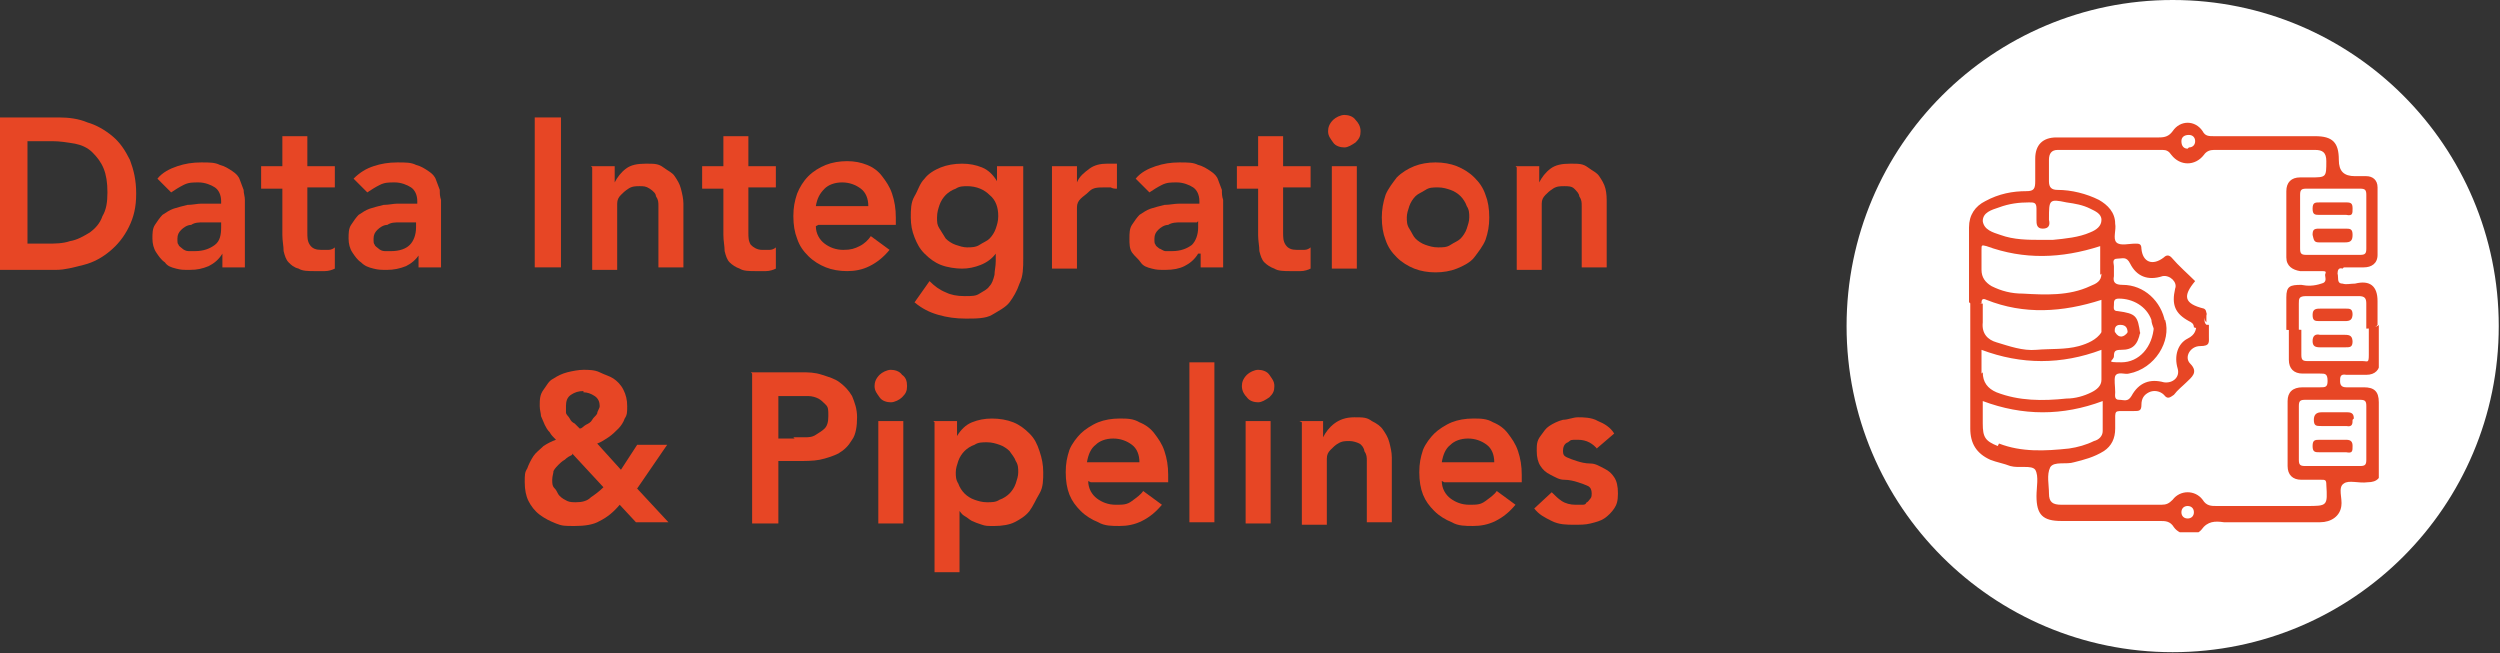 <?xml version="1.0" encoding="UTF-8"?>
<svg id="ICONS" xmlns="http://www.w3.org/2000/svg" xmlns:xlink="http://www.w3.org/1999/xlink" version="1.1" viewBox="0 0 200.1 52.3">
  <rect x="0" y="0" width="200.1" height="52.3" fill="#333333" stroke="none"/>
  <!-- Generator: Adobe Illustrator 29.5.1, SVG Export Plug-In . SVG Version: 2.1.0 Build 141)  -->
  <defs>
    <style>
      .st0 {
        fill: none;
      }

      .st1 {
        clip-path: url(#clippath-1);
      }

      .st2 {
        fill: #fff;
      }

      .st3 {
        fill: #e74625;
      }

      .st4 {
        clip-path: url(#clippath);
      }
    </style>
    <clipPath id="clippath">
      <rect class="st0" x="157.4" y="9.6" width="33" height="33"/>
    </clipPath>
    <clipPath id="clippath-1">
      <rect class="st0" x="157.4" y="9.6" width="33" height="33"/>
    </clipPath>
  </defs>
  <circle class="st2" cx="173.9" cy="26.1" r="26.1"/>
  <g>
    <path class="st3" d="M0,9.4h4.7c.8,0,1.6.1,2.3.4.7.2,1.4.6,2,1.1.6.5,1,1.1,1.4,1.9.3.8.5,1.6.5,2.7s-.2,1.9-.6,2.7c-.4.8-.9,1.4-1.5,1.9s-1.3.9-2.1,1.1c-.8.2-1.5.4-2.2.4H0v-12h0ZM3.7,19.5c.7,0,1.3,0,1.9-.2.6-.1,1.1-.4,1.6-.7.4-.3.8-.7,1-1.3.3-.5.4-1.1.4-1.9s-.1-1.4-.3-1.9-.5-.9-.9-1.3-.9-.6-1.4-.7c-.6-.1-1.2-.2-1.8-.2h-2v8.2s1.6,0,1.6,0Z"/>
    <path class="st3" d="M17.8,20.3h0c-.3.5-.7.8-1.1,1-.5.2-.9.3-1.5.3s-.7,0-1.1-.1c-.4-.1-.7-.2-.9-.5-.3-.2-.5-.5-.7-.8-.2-.3-.3-.7-.3-1.1s0-.8.2-1.1.4-.6.6-.8c.3-.2.6-.4.9-.5s.7-.2,1.1-.3c.4,0,.8-.1,1.1-.1.4,0,.8,0,1.1,0h.5v-.2c0-.5-.2-.9-.5-1.1s-.8-.4-1.3-.4-.8,0-1.2.2-.7.4-1,.6l-1.1-1.1c.4-.5,1-.8,1.6-1,.6-.2,1.2-.3,1.9-.3s1.1,0,1.5.2c.4.1.7.3,1,.5.3.2.5.4.6.7.1.3.2.5.3.8,0,.3.1.5.1.8,0,.3,0,.5,0,.7v4.7h-1.8v-1.1h0ZM17.7,17.8h-.4c-.3,0-.6,0-1,0s-.7,0-1,.2c-.3,0-.6.2-.8.4-.2.2-.3.4-.3.7s0,.4.1.5c0,.1.2.2.3.3s.3.2.5.2.3,0,.5,0c.7,0,1.2-.2,1.6-.5s.5-.8.5-1.4v-.5Z"/>
    <path class="st3" d="M20.9,15v-1.7h1.7v-2.4h2v2.4h2.2v1.7h-2.2v3.6c0,.4,0,.7.2,1s.5.4.9.4.4,0,.6,0c.2,0,.4-.1.5-.2v1.7c-.2.1-.5.2-.8.2-.3,0-.6,0-.8,0-.5,0-1,0-1.3-.2-.4-.1-.6-.3-.8-.5-.2-.2-.3-.5-.4-.9,0-.4-.1-.8-.1-1.3v-3.7s-1.7,0-1.7,0Z"/>
    <path class="st3" d="M33.6,20.3h0c-.3.5-.7.8-1.1,1-.5.2-1,.3-1.5.3s-.7,0-1.1-.1-.7-.2-1-.5c-.3-.2-.5-.5-.7-.8-.2-.3-.3-.7-.3-1.1s0-.8.2-1.1.4-.6.6-.8c.3-.2.6-.4.9-.5s.7-.2,1.1-.3c.4,0,.8-.1,1.1-.1.4,0,.8,0,1.1,0h.5v-.2c0-.5-.2-.9-.5-1.1s-.8-.4-1.3-.4-.8,0-1.2.2-.7.4-1,.6l-1.1-1.1c.5-.5,1-.8,1.6-1s1.2-.3,1.9-.3,1.1,0,1.5.2c.4.1.7.3,1,.5.3.2.5.4.6.7s.2.5.3.8c0,.3,0,.5.1.8,0,.3,0,.5,0,.7v4.7h-1.8v-1.1h0ZM33.4,17.8h-.4c-.3,0-.6,0-1,0s-.7,0-1,.2c-.3,0-.6.2-.8.4-.2.2-.3.4-.3.7s0,.4.1.5c0,.1.2.2.3.3s.3.2.5.2c.2,0,.3,0,.5,0,.7,0,1.2-.2,1.5-.5.3-.3.5-.8.5-1.4,0,0,0-.5,0-.5Z"/>
    <path class="st3" d="M42.8,9.4h2.1v12h-2.1v-12Z"/>
    <path class="st3" d="M47.3,13.3h1.9v1.3h0c.2-.4.5-.8.9-1.1.4-.3.9-.4,1.6-.4s1,0,1.4.3.7.4.9.7.4.6.5,1,.2.8.2,1.2v5.1h-2v-4.1c0-.2,0-.5,0-.8,0-.3,0-.5-.2-.8,0-.2-.2-.4-.5-.6s-.5-.2-.8-.2-.6,0-.9.2-.4.3-.6.5c-.2.2-.3.4-.3.7,0,.2,0,.5,0,.8v4.5h-2v-8.2h0Z"/>
    <path class="st3" d="M56.2,15v-1.7h1.7v-2.4h2v2.4h2.2v1.7h-2.2v3.6c0,.4,0,.7.2,1,.2.2.5.4.9.4s.4,0,.6,0c.2,0,.4-.1.5-.2v1.7c-.2.1-.5.2-.8.2-.3,0-.6,0-.8,0-.5,0-1,0-1.3-.2-.3-.1-.6-.3-.8-.5-.2-.2-.3-.5-.4-.9,0-.4-.1-.8-.1-1.3v-3.7s-1.7,0-1.7,0Z"/>
    <path class="st3" d="M65.3,18.1c0,.6.3,1.1.7,1.4.4.3.9.5,1.5.5s.9-.1,1.3-.3.7-.5.9-.8l1.5,1.1c-.5.6-1,1-1.6,1.3s-1.2.4-1.8.4-1.2-.1-1.7-.3c-.5-.2-1-.5-1.4-.9s-.7-.8-.9-1.4c-.2-.5-.3-1.1-.3-1.8s.1-1.2.3-1.8c.2-.5.5-1,.9-1.4s.9-.7,1.4-.9c.5-.2,1.1-.3,1.7-.3s1.1.1,1.6.3c.5.2.9.5,1.2.9s.6.8.8,1.4.3,1.2.3,1.9v.6h-6.2ZM69.5,16.5c0-.6-.2-1.1-.6-1.4s-.9-.5-1.5-.5-1.1.2-1.4.5c-.4.4-.6.8-.7,1.4h4.2,0Z"/>
    <path class="st3" d="M81.9,13.3v7.4c0,.7,0,1.4-.3,2-.2.6-.5,1.1-.8,1.5s-.9.7-1.4,1-1.3.3-2.1.3-1.5-.1-2.2-.3-1.3-.5-1.9-1l1.2-1.7c.4.4.8.7,1.3.9.4.2.9.3,1.5.3s.9,0,1.2-.2.6-.3.8-.6c.2-.2.3-.5.4-.9,0-.3.1-.7.1-1.1v-.6h0c-.3.4-.7.7-1.2.9s-1,.3-1.5.3-1.2-.1-1.7-.3-.9-.5-1.3-.9-.6-.8-.8-1.3-.3-1-.3-1.6,0-1.2.3-1.7.4-1,.8-1.4c.3-.4.8-.7,1.3-.9.5-.2,1.1-.3,1.7-.3s1.1.1,1.6.3c.5.2.9.6,1.2,1.1h0v-1.2h1.9,0ZM77.5,14.9c-.4,0-.7,0-1,.2-.3.1-.6.3-.8.5s-.4.5-.5.8c-.1.3-.2.6-.2,1s0,.6.2.9.3.5.5.8c.2.2.5.4.8.5s.6.2.9.2.7,0,1-.2.6-.3.8-.5c.2-.2.4-.5.5-.8s.2-.6.2-1c0-.7-.2-1.3-.7-1.7-.4-.4-1-.7-1.8-.7h0Z"/>
    <path class="st3" d="M84.2,13.3h2v1.3h0c.2-.5.6-.8,1-1.1s.9-.4,1.4-.4.2,0,.4,0c.1,0,.2,0,.4,0v2c-.2,0-.3,0-.5-.1-.2,0-.3,0-.5,0-.5,0-.9,0-1.2.3s-.5.4-.7.6c-.2.2-.3.4-.3.7s0,.4,0,.5v4.4h-2v-8.2h0Z"/>
    <path class="st3" d="M95.9,20.3h0c-.3.5-.7.8-1.1,1-.4.2-.9.3-1.5.3s-.7,0-1.1-.1-.7-.2-.9-.5-.5-.5-.7-.8-.2-.7-.2-1.1,0-.8.2-1.1c.2-.3.4-.6.6-.8.3-.2.6-.4.9-.5.3-.1.7-.2,1.1-.3.4,0,.8-.1,1.2-.1.4,0,.8,0,1.1,0h.5v-.2c0-.5-.2-.9-.5-1.1-.3-.2-.8-.4-1.3-.4s-.8,0-1.2.2-.7.4-1,.6l-1.1-1.1c.4-.5,1-.8,1.6-1,.6-.2,1.2-.3,1.9-.3s1.1,0,1.5.2c.4.1.7.3,1,.5s.5.4.6.7.2.5.3.8c0,.3,0,.5.1.8,0,.2,0,.5,0,.7v4.7h-1.8v-1.1h0ZM95.8,17.8h-.4c-.3,0-.6,0-.9,0s-.7,0-1,.2c-.3,0-.6.2-.8.4-.2.2-.3.4-.3.7s0,.4.1.5c0,.1.2.2.3.3.1,0,.3.2.5.2s.3,0,.5,0c.7,0,1.2-.2,1.6-.5.3-.3.5-.8.5-1.4v-.5h0Z"/>
    <path class="st3" d="M99,15v-1.7h1.7v-2.4h2v2.4h2.2v1.7h-2.2v3.6c0,.4,0,.7.2,1s.5.4.9.4.4,0,.6,0c.2,0,.4-.1.5-.2v1.7c-.2.1-.5.2-.8.2-.3,0-.6,0-.8,0-.5,0-1,0-1.3-.2-.3-.1-.6-.3-.8-.5-.2-.2-.3-.5-.4-.9,0-.4-.1-.8-.1-1.3v-3.7h-1.7Z"/>
    <path class="st3" d="M106.3,10.5c0-.3.1-.6.4-.9.2-.2.6-.4.9-.4s.7.1.9.4c.2.2.4.5.4.9s-.1.6-.4.9c-.3.2-.6.4-.9.4s-.7-.1-.9-.4-.4-.5-.4-.9ZM106.6,13.3h2v8.2h-2v-8.2Z"/>
    <path class="st3" d="M110.6,17.4c0-.6.1-1.2.3-1.8.2-.5.6-1,.9-1.4.4-.4.9-.7,1.4-.9s1.1-.3,1.7-.3,1.2.1,1.7.3,1,.5,1.4.9.7.8.9,1.4c.2.5.3,1.1.3,1.8s-.1,1.2-.3,1.8c-.2.5-.6,1-.9,1.4s-.9.7-1.4.9c-.5.2-1.1.3-1.7.3s-1.2-.1-1.7-.3c-.5-.2-1-.5-1.4-.9-.4-.4-.7-.8-.9-1.4-.2-.5-.3-1.1-.3-1.8ZM112.6,17.4c0,.3,0,.6.2.9s.3.6.5.8c.2.2.5.4.8.5s.6.2,1,.2.7,0,1-.2.6-.3.8-.5.4-.5.5-.8.2-.6.2-.9,0-.6-.2-.9c-.1-.3-.3-.6-.5-.8-.2-.2-.5-.4-.8-.5s-.6-.2-1-.2-.7,0-1,.2-.6.3-.8.5c-.2.2-.4.5-.5.8s-.2.6-.2.9Z"/>
    <path class="st3" d="M121.3,13.3h1.9v1.3h0c.2-.4.5-.8.9-1.1.4-.3.9-.4,1.6-.4s1,0,1.4.3.7.4.9.7c.2.3.4.6.5,1,.1.4.1.8.1,1.2v5.1h-2v-4.1c0-.2,0-.5,0-.8s0-.5-.2-.8c0-.2-.2-.4-.4-.6-.2-.2-.5-.2-.8-.2s-.6,0-.9.2-.4.3-.6.5-.3.4-.3.7c0,.2,0,.5,0,.8v4.5h-2v-8.2h0Z"/>
    <path class="st3" d="M50.9,39l2.6,2.8h-2.6l-1.3-1.4c-.5.6-1,1-1.6,1.3-.5.3-1.2.4-2,.4s-1,0-1.5-.2c-.5-.2-.9-.4-1.3-.7s-.7-.7-.9-1.1c-.2-.4-.3-.9-.3-1.5s0-.8.2-1.1c.1-.3.3-.7.5-1s.5-.5.8-.8c.3-.2.7-.4,1-.5-.2-.2-.4-.4-.5-.6-.2-.2-.3-.4-.4-.6-.1-.2-.2-.5-.3-.7,0-.2-.1-.5-.1-.8,0-.5,0-.9.3-1.3s.4-.7.8-.9c.3-.2.7-.4,1.1-.5.4-.1.9-.2,1.3-.2s.9,0,1.3.2.8.3,1.1.5.6.5.8.9c.2.4.3.8.3,1.3s0,.7-.2,1c-.1.3-.3.6-.5.8s-.5.5-.8.7-.6.4-.9.5l1.9,2.1,1.3-2h2.4l-2.4,3.5h0ZM45.8,36.4c-.2.1-.4.2-.6.4-.2.1-.4.3-.5.4s-.3.3-.4.5c0,.2-.1.4-.1.7s0,.5.2.7.2.4.4.6c.2.2.4.3.6.4s.5.1.7.1c.5,0,.9-.1,1.2-.4.3-.2.7-.5,1-.8l-2.5-2.7h0ZM46.7,31.3c-.4,0-.7.1-1,.3s-.4.5-.4.9,0,.3,0,.5c0,.2.2.3.3.5.1.2.2.3.4.4.1.1.3.3.4.4.2,0,.3-.2.5-.3.2-.1.4-.2.5-.4s.3-.3.4-.5c0-.2.2-.4.2-.6,0-.3-.1-.6-.4-.8s-.6-.3-.9-.3h0Z"/>
    <path class="st3" d="M60.1,29.8h4c.6,0,1.1,0,1.7.2s1,.3,1.4.6c.4.3.7.6,1,1.1.2.5.4,1,.4,1.7s-.1,1.4-.4,1.8c-.3.5-.6.8-1.1,1.1-.4.2-1,.4-1.5.5s-1.2.1-1.8.1h-1.5v5h-2.1v-12h0ZM63.5,35c.3,0,.6,0,.9,0,.3,0,.6,0,.9-.2s.5-.3.7-.5.3-.5.3-1,0-.7-.2-.9c-.2-.2-.4-.4-.6-.5s-.5-.2-.8-.2c-.3,0-.6,0-.9,0h-1.5v3.4h1.3,0Z"/>
    <path class="st3" d="M70,30.9c0-.3.1-.6.4-.9.2-.2.6-.4.9-.4s.7.1.9.4c.3.2.4.5.4.9s-.1.6-.4.9c-.2.2-.6.4-.9.4s-.7-.1-.9-.4-.4-.5-.4-.9ZM70.3,33.7h2v8.2h-2v-8.2Z"/>
    <path class="st3" d="M74.7,33.7h1.9v1.2h0c.3-.5.7-.9,1.2-1.1s1-.3,1.6-.3,1.2.1,1.7.3.9.5,1.3.9.6.8.8,1.4.3,1.1.3,1.7,0,1.2-.3,1.7-.5,1-.8,1.4c-.3.4-.8.7-1.2.9s-1,.3-1.6.3-.7,0-1-.1-.6-.2-.8-.3-.4-.3-.6-.4c-.2-.1-.3-.3-.4-.4h0v4.9h-2v-12h0ZM81.5,37.8c0-.3,0-.6-.2-.9-.1-.3-.3-.5-.5-.8-.2-.2-.5-.4-.8-.5-.3-.1-.6-.2-1-.2s-.7,0-1,.2c-.3.1-.6.3-.8.5-.2.2-.4.5-.5.8-.1.3-.2.6-.2.9s0,.6.2.9c.1.3.3.6.5.8.2.2.5.4.8.5.3.1.6.2,1,.2s.7,0,1-.2c.3-.1.6-.3.8-.5.2-.2.4-.5.5-.8.1-.3.2-.6.2-.9Z"/>
    <path class="st3" d="M87.1,38.5c0,.6.3,1.1.7,1.4.4.3.9.5,1.5.5s.9,0,1.3-.3.7-.5.9-.8l1.5,1.1c-.5.6-1,1-1.6,1.3s-1.2.4-1.8.4-1.2,0-1.7-.3c-.5-.2-1-.5-1.4-.9s-.7-.8-.9-1.3c-.2-.5-.3-1.1-.3-1.8s.1-1.2.3-1.8c.2-.5.6-1,.9-1.3s.9-.7,1.4-.9c.5-.2,1.1-.3,1.7-.3s1.1,0,1.6.3c.5.2.9.5,1.2.9s.6.8.8,1.4.3,1.2.3,1.9v.6h-6.2ZM91.2,37c0-.6-.2-1.1-.6-1.4s-.9-.5-1.5-.5-1.1.2-1.4.5c-.4.3-.6.8-.7,1.4h4.2,0Z"/>
    <path class="st3" d="M95.2,29h2v12.8h-2s0-12.9,0-12.8Z"/>
    <path class="st3" d="M99.4,30.9c0-.3.1-.6.4-.9.2-.2.6-.4.9-.4s.7.1.9.4.4.5.4.9-.1.6-.4.9c-.3.2-.6.4-.9.4s-.7-.1-.9-.4c-.2-.2-.4-.5-.4-.9ZM99.7,33.7h2v8.2h-2v-8.2Z"/>
    <path class="st3" d="M104,33.7h1.9v1.3h0c.2-.4.5-.8.9-1.1.4-.3.9-.5,1.6-.5s1,0,1.4.3c.4.2.7.4.9.7s.4.6.5,1,.2.8.2,1.2v5.2h-2v-4.1c0-.2,0-.5,0-.8s0-.5-.2-.8c0-.2-.2-.5-.4-.6s-.5-.2-.8-.2-.6,0-.9.2c-.2.1-.4.3-.6.5-.2.2-.3.4-.3.7s0,.5,0,.8v4.5h-2v-8.2h0Z"/>
    <path class="st3" d="M115.4,38.5c0,.6.3,1.1.7,1.4.4.3.9.5,1.5.5s.9,0,1.3-.3.7-.5.9-.8l1.5,1.1c-.5.6-1,1-1.6,1.3s-1.2.4-1.8.4-1.2,0-1.7-.3c-.5-.2-1-.5-1.4-.9s-.7-.8-.9-1.3c-.2-.5-.3-1.1-.3-1.8s.1-1.2.3-1.8c.2-.5.6-1,.9-1.3s.9-.7,1.4-.9c.5-.2,1.1-.3,1.7-.3s1.1,0,1.6.3c.5.2.9.5,1.2.9s.6.8.8,1.4.3,1.2.3,1.9v.6h-6.2ZM119.6,37c0-.6-.2-1.1-.6-1.4s-.9-.5-1.5-.5-1.1.2-1.4.5c-.4.3-.6.8-.7,1.4h4.2,0Z"/>
    <path class="st3" d="M127.9,36c-.4-.5-.9-.8-1.6-.8s-.5,0-.8.2c-.3.1-.4.4-.4.7s.1.4.3.5.5.2.8.3.7.2,1.1.2.7.2,1.1.4.6.4.8.7c.2.3.3.7.3,1.3s-.1.9-.3,1.2c-.2.3-.5.6-.8.8s-.7.3-1.1.4-.8.1-1.3.1c-.6,0-1.2,0-1.8-.3s-1-.5-1.4-1l1.4-1.3c.3.3.5.5.8.7.3.2.7.3,1.1.3s.3,0,.5,0c.2,0,.3,0,.4-.2.1,0,.2-.2.3-.3s.1-.3.1-.4c0-.3-.1-.5-.3-.6-.2-.1-.5-.2-.8-.3s-.7-.2-1.1-.2c-.4,0-.7-.2-1.1-.4s-.6-.4-.8-.7c-.2-.3-.3-.7-.3-1.2s0-.8.3-1.2.4-.6.7-.8c.3-.2.7-.4,1.1-.5.4,0,.8-.2,1.2-.2s1.1,0,1.6.3c.5.2,1,.5,1.3,1l-1.4,1.2h0Z"/>
  </g>
  <g class="st4">
    <g class="st1">
      <g>
        <path class="st3" d="M190.4,32.2c0-.9-.4-1.2-1.2-1.2-.5,0-.9,0-1.4,0-.4,0-.5-.2-.5-.5s0-.6.5-.5c.5,0,1.1,0,1.6,0,.7,0,1.1-.4,1.1-1.1,0-1,0-2,0-3-.2.3-.6.3-.9.3,0,.8,0,1.5,0,2.2s-.1.5-.5.5c-1.5,0-2.9,0-4.4,0-.4,0-.5-.1-.5-.5,0-.6,0-1.3,0-2-.3,0-.7-.1-1-.1,0,.9,0,1.7,0,2.5,0,.7.4,1.1,1.1,1.1.5,0,.9,0,1.4,0,.4,0,.6,0,.6.6,0,.5-.2.5-.6.5-.4,0-.9,0-1.4,0-.8,0-1.2.4-1.2,1.1,0,1.7,0,3.5,0,5.2,0,.7.4,1.1,1.1,1.1s1.1,0,1.6,0c.3,0,.4,0,.4.4.1,1.7.1,1.7-1.6,1.7h-7.2c-.4,0-.8,0-1.1-.5-.6-.8-1.8-.8-2.4,0-.3.3-.5.4-.9.4-2.7,0-5.3,0-8,0-.7,0-1-.2-1-.9,0-.7-.2-1.5.1-2.1.3-.5,1.3-.2,1.9-.4.8-.2,1.6-.4,2.4-.9.6-.4.9-1,.9-1.8v-.4c0-1.1-.1-1,.9-1,.2,0,.4,0,.6,0,.4,0,.6,0,.6-.5,0-.5.2-.8.6-1,.4-.2.9-.1,1.2.2.3.4.5.2.8,0,.3-.4.7-.7,1-1,.4-.4,1-.8.3-1.5-.5-.5,0-1.4.8-1.4s.7-.3.7-.8c0-.3,0-.6,0-.9-.4,0-.7,0-1-.1,0,.5-.1.9-.7,1.2-.8.4-1.1,1.4-.8,2.4.2.7-.4,1.2-1.1,1.1-1.1-.3-2,0-2.6,1.1-.3.5-.6.3-1,.3-.4,0-.3-.4-.3-.6,0-.5-.1-1,0-1.3.2-.4.8-.1,1.1-.2,2.1-.4,3.4-2.6,2.9-4.3-.3.1-.5.5-.9.5-.1,1.7-1.2,2.9-2.6,2.9s-.6-.1-.6-.5.1-.5.6-.5c.9,0,1.3-.4,1.5-1.4h-1c-.3.4-.7.5-1,0h-1.1c-.4.6-1.1.9-1.8,1.1-1.1.3-2.3.2-3.4.3-1.1.1-2.2-.3-3.2-.6-.7-.2-1.2-.7-1.1-1.6,0-.5,0-1,0-1.5-.3,0-.7,0-1-.1,0,.2,0,.5,0,.7,0,3.1,0,6.3,0,9.4,0,1.2.5,2,1.6,2.5.5.2,1.1.3,1.6.5.7.2,1.7-.1,2,.3.3.5.1,1.4.1,2.1,0,1.5.5,2,2,2h7.9c.4,0,.8,0,1.1.5.5.7,1.7.8,2.2.2.5-.7,1.1-.7,1.8-.6,1.1,0,2.2,0,3.3,0s2.9,0,4.4,0c.9,0,1.6-.5,1.7-1.3.1-.6-.3-1.5.2-1.8.4-.3,1.2,0,1.9-.1.8,0,1.1-.4,1.1-1.1,0-1.7,0-3.4,0-5h0ZM158.6,29.9c0-.6,0-1.2,0-1.9,3.2,1.2,6.4,1.2,9.6,0,0,.8,0,1.6,0,2.4,0,.5-.4.8-.8,1-.6.3-1.3.5-2,.5-1.9.2-3.8.2-5.6-.5-.7-.3-1.1-.8-1.1-1.6h0ZM159.9,35.7c-1-.4-1.2-.7-1.2-1.8v-1.8c3.2,1.2,6.4,1.2,9.6,0,0,.8,0,1.6,0,2.4,0,.4-.3.7-.7.8-.6.3-1.3.5-2,.6-1.9.2-3.8.3-5.6-.4h0ZM175.1,41.5c-.3,0-.5-.2-.5-.5,0-.3.2-.5.5-.5.3,0,.5.2.5.5,0,.3-.2.5-.5.5h0ZM189.4,36.8c0,.4-.1.5-.5.5-.7,0-1.4,0-2.2,0s-1.4,0-2.2,0c-.4,0-.5-.1-.5-.5,0-1.4,0-2.8,0-4.3,0-.4.1-.5.5-.5,1.4,0,2.9,0,4.4,0,.4,0,.5.1.5.5,0,1.5,0,2.9,0,4.3h0Z"/>
        <path class="st3" d="M187.6,21.4c.6,0,1.1,0,1.6,0,.6,0,1.1-.3,1.1-1,0-1.8,0-3.6,0-5.4,0-.6-.4-.9-.9-.9-.3,0-.6,0-.9,0-.9,0-1.3-.4-1.3-1.3,0-1.4-.5-1.9-1.9-1.9h-8.1c-.4,0-.7,0-.9-.4-.6-.9-1.8-.9-2.4,0-.3.4-.6.5-1.1.5-2.7,0-5.5,0-8.2,0-1.1,0-1.7.6-1.7,1.7,0,.6,0,1.2,0,1.8,0,.6-.1.8-.7.8-1.1,0-2.2.2-3.3.8-.8.4-1.3,1.1-1.3,2.1,0,2,0,4,0,6,.3.2.6.2,1,.1,0-.2,0-.5.4-.3,3,1.2,6.1,1,9.2,0v2.7h1.1c-.1-.4,0-.7.4-.7.5,0,.6.3.6.7h1c-.2-1.4-.3-1.6-1.8-1.8-.4,0-.3-.3-.3-.5,0-.3,0-.5.4-.5,1.1,0,2.2.6,2.6,1.7,0,.2.1.5.2.7.4,0,.6-.3.9-.5-.3-1.7-1.7-3-3.4-3-.6,0-.8-.2-.7-.7,0-.2,0-.5,0-.8,0-.2-.2-.6.3-.6.4,0,.7-.2,1,.4.5,1,1.4,1.4,2.6,1,.6-.1,1.2.5,1,1-.3,1.3,0,2,1.1,2.6.2.1.4.2.4.5.3.1.7.2,1,.1v-.3c-.2-.2-.2-.5,0-.8,0-.2,0-.4-.2-.5-1.6-.4-1.7-1-.7-2.2-.6-.6-1.3-1.2-1.9-1.9-.2-.2-.4-.2-.6,0-.9.7-1.7.4-1.8-.7,0-.4-.2-.4-.5-.4-.5,0-1.2.2-1.5-.1-.3-.3,0-1-.1-1.5,0-.9-.6-1.5-1.3-1.9-1-.5-2.2-.8-3.3-.8-.5,0-.7-.2-.7-.7,0-.6,0-1.1,0-1.7,0-.5.2-.8.7-.8h8.4c.3,0,.5.1.7.4.7.9,1.9.9,2.6,0,.2-.3.5-.4.8-.4,2.7,0,5.4,0,8.1,0,.6,0,.9.2.9.9,0,1.3,0,1.3-1.3,1.3h-.8c-.7,0-1.1.4-1.1,1.1,0,1.8,0,3.5,0,5.3,0,.7.5,1,1.1,1.1.5,0,1.1,0,1.6,0s.5,0,.4.3c0,.2.2.6-.3.7-.6.2-1.1.2-1.6.1-.9,0-1.2.1-1.2,1,0,.9,0,1.8,0,2.6.3,0,.7.1,1,.1,0-.8,0-1.5,0-2.2,0-.4,0-.6.6-.6,1.4,0,2.8,0,4.2,0,.5,0,.6.2.6.6,0,.6,0,1.3,0,2,.4,0,.7,0,.9-.3,0-.6,0-1.2,0-1.9,0-1.2-.6-1.7-1.8-1.4-.4,0-.7.1-1,0-.5,0-.3-.5-.4-.8,0-.3.1-.5.4-.4h0ZM168.2,21.9c0,.6-.4.8-.9,1-1.7.8-3.6.7-5.4.6-.9,0-1.7-.2-2.5-.6-.5-.3-.8-.7-.8-1.3,0-.5,0-1.1,0-1.6,0-.4,0-.4.4-.3,3,1.1,6,1,9.1,0,0,.8,0,1.6,0,2.3h0ZM164,17.5h0c0-1.5,0-1.6,1.4-1.3.7.1,1.3.2,1.9.5.4.2.9.4.9.9,0,.5-.4.8-.9,1-.9.4-2,.5-3,.6-.3,0-.6,0-.8,0-1.2,0-2.3,0-3.4-.4-.6-.2-1.3-.4-1.4-1.1,0-.7.7-.9,1.3-1.1.8-.3,1.6-.4,2.4-.4.4,0,.6,0,.6.5,0,.3,0,.6,0,.9s0,.7.5.7.6-.3.5-.7h0ZM175.1,11.9c-.3,0-.5-.2-.5-.6,0-.3.2-.5.6-.5.3,0,.5.2.5.5s-.2.5-.5.5h0ZM184.6,20.4c-.4,0-.5-.1-.5-.5,0-1.4,0-2.9,0-4.3,0-.4.1-.5.5-.5.7,0,1.4,0,2.2,0s1.4,0,2.1,0c.4,0,.5.1.5.5,0,1.4,0,2.9,0,4.3,0,.4-.1.5-.5.5-1.4,0-2.9,0-4.3,0h0Z"/>
        <path class="st3" d="M186.7,34.1h-.6.8-.2Z"/>
        <path class="st3" d="M176.6,25.8c-.2-.2-.2-.5,0-.8v.8h0Z"/>
        <path class="st3" d="M188.3,35.7c0,.4,0,.6-.5.5-.4,0-.8,0-1.1,0s-.6,0-1,0c-.4,0-.6,0-.6-.5s.2-.5.6-.5c.7,0,1.4,0,2.1,0,.4,0,.5.2.5.5h0Z"/>
        <path class="st3" d="M188.3,33.6c0,.3,0,.6-.5.5-.3,0-.6,0-.9,0h-1.1c-.4,0-.6,0-.6-.5,0-.4.2-.6.6-.6.7,0,1.4,0,2.1,0,.4,0,.5.2.5.5h0Z"/>
        <path class="st3" d="M188.3,25.1c0,.5-.2.6-.6.6-.3,0-.6,0-1,0s-.6,0-1,0c-.4,0-.6,0-.6-.5,0-.5.3-.5.7-.5.6,0,1.3,0,1.9,0,.4,0,.6,0,.6.5h0Z"/>
        <path class="st3" d="M188.3,27.3c0,.5-.2.5-.6.5-.7,0-1.4,0-2,0-.4,0-.6-.1-.6-.5,0-.4.2-.6.6-.5.4,0,.8,0,1.1,0s.6,0,.9,0c.4,0,.6.1.6.6h0Z"/>
        <path class="st3" d="M188.3,16.7c0,.4,0,.6-.5.5-.4,0-.8,0-1.1,0s-.6,0-1,0c-.4,0-.6,0-.6-.5s.2-.5.6-.5c.7,0,1.4,0,2.1,0,.4,0,.5.1.5.5h0Z"/>
        <path class="st3" d="M188.3,18.8c0,.5-.2.6-.6.6-.7,0-1.4,0-2.1,0-.4,0-.4-.2-.5-.6,0-.4.1-.5.5-.5s.8,0,1.1,0h1c.4,0,.6,0,.6.5h0Z"/>
      </g>
    </g>
  </g>
</svg>